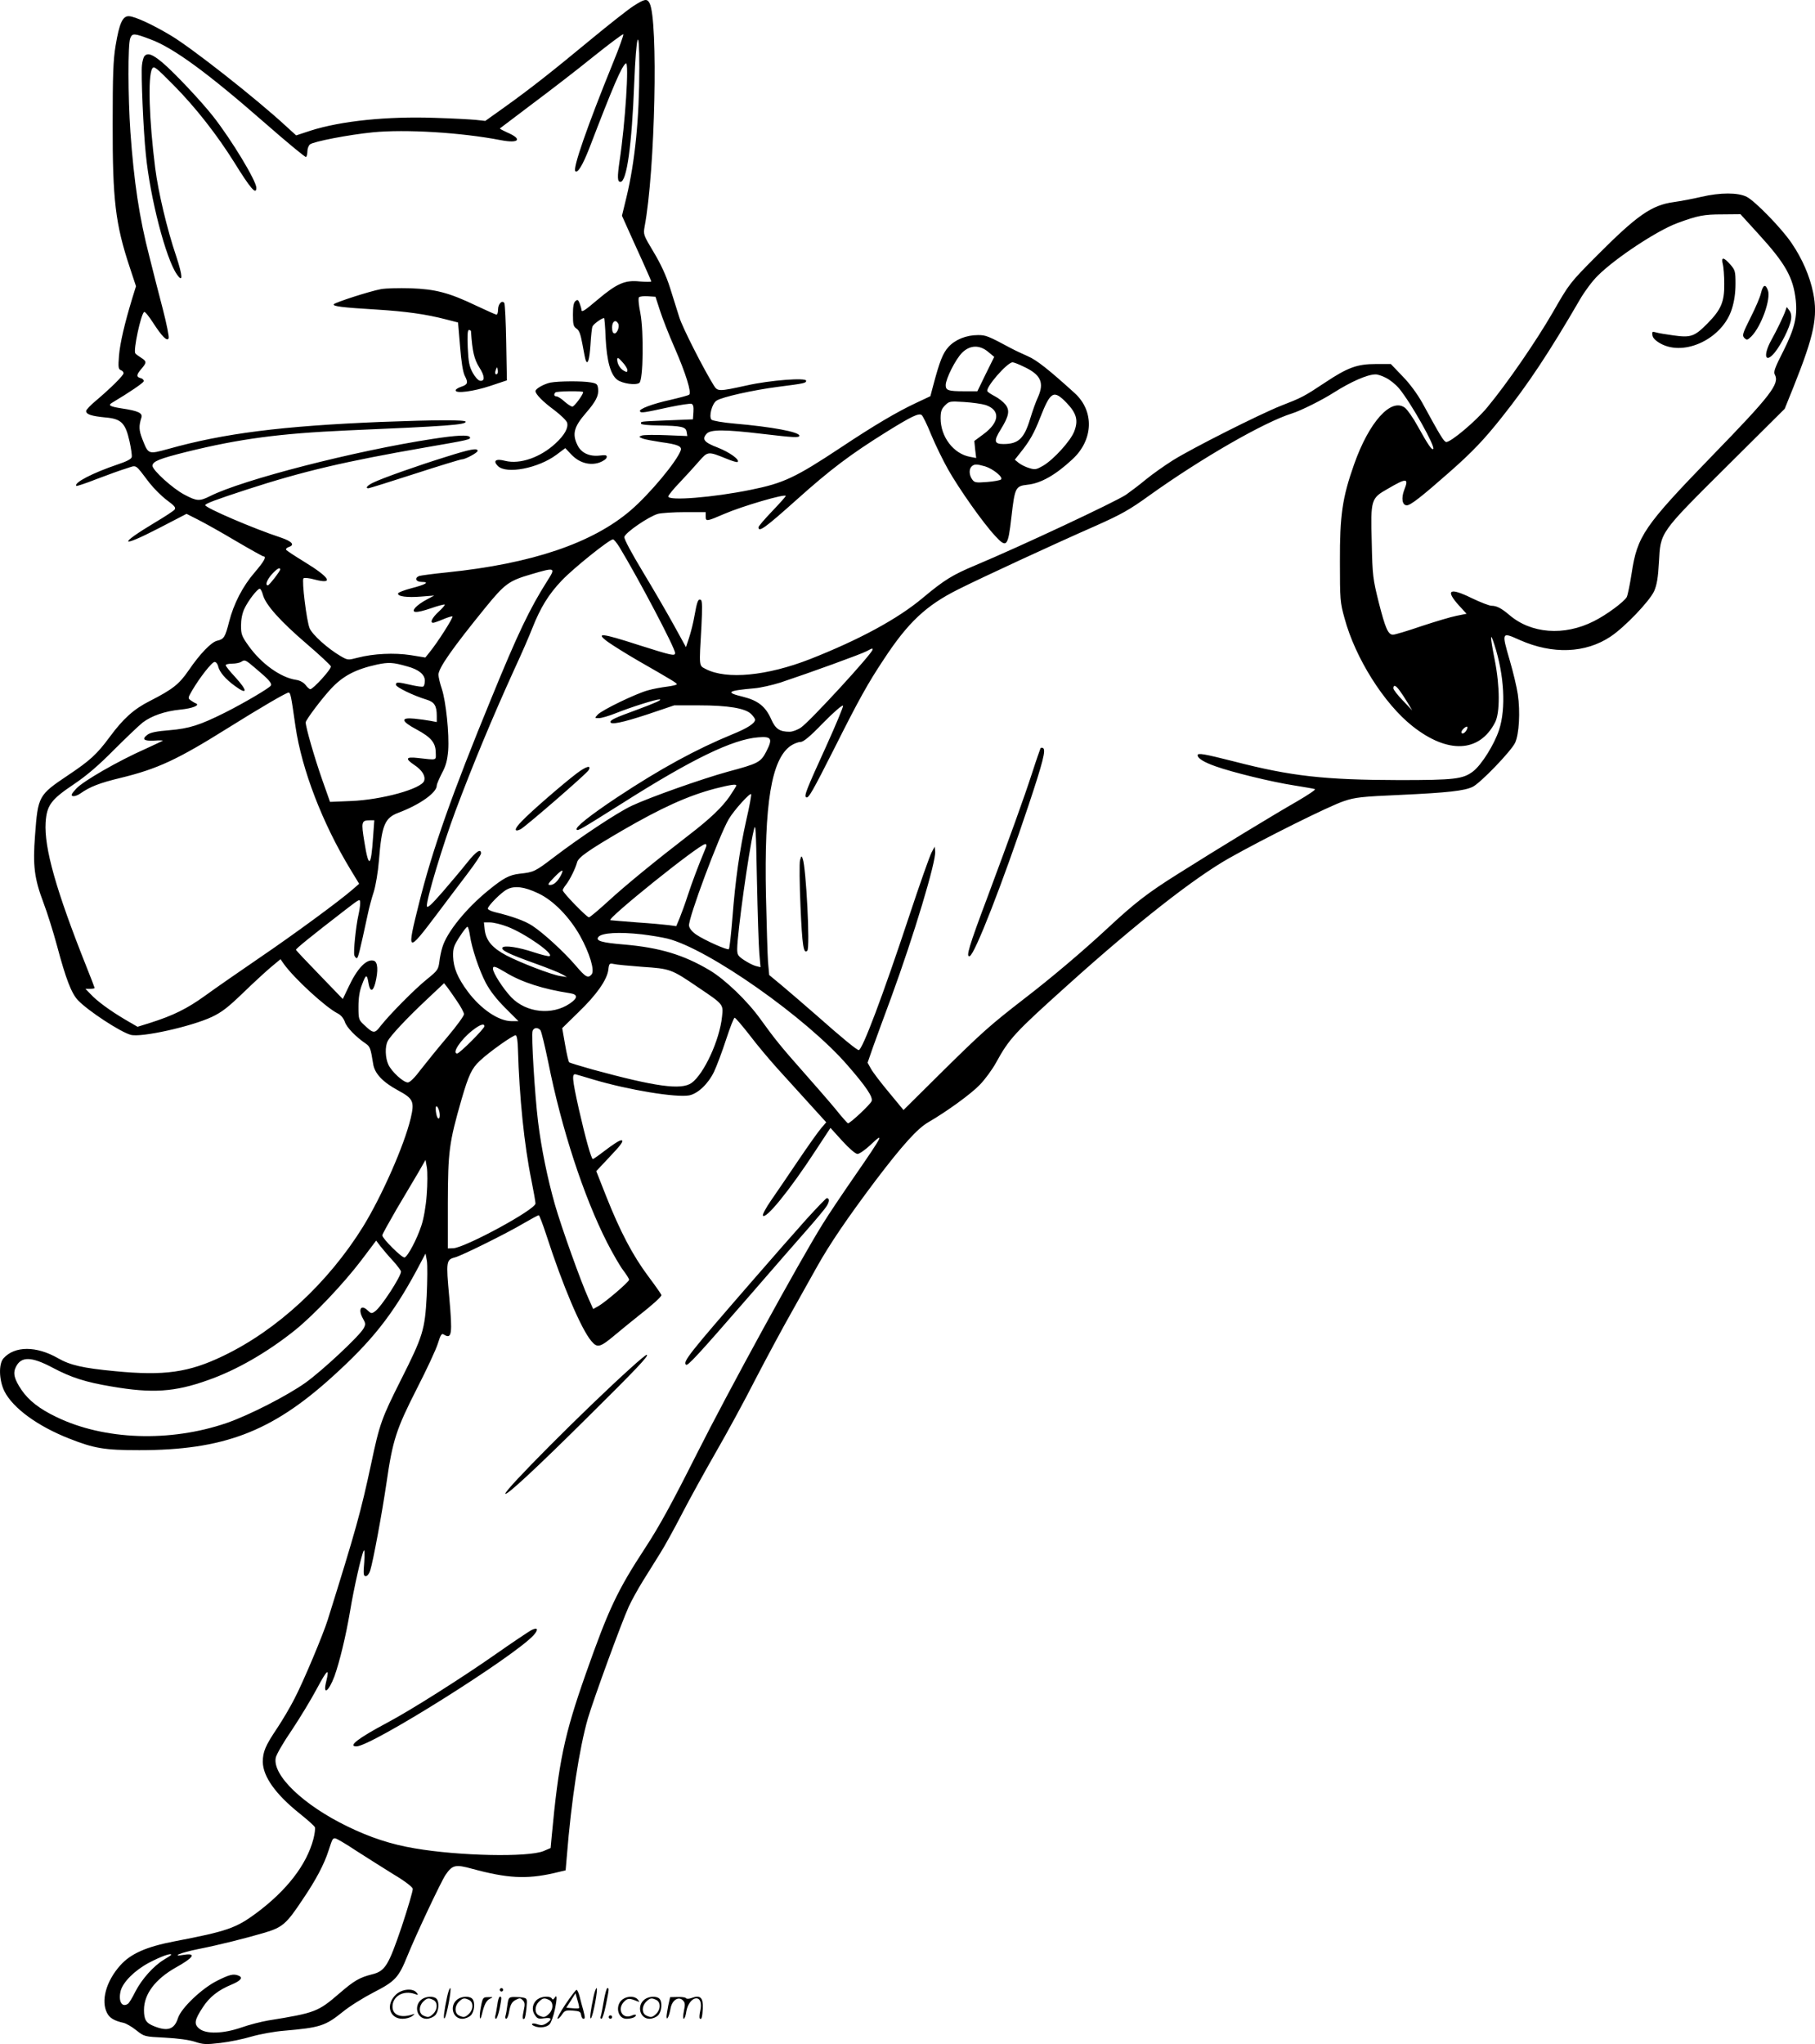 <?xml version="1.0" encoding="UTF-8"?>
<svg xmlns="http://www.w3.org/2000/svg" version="1.0" viewBox="0 0 1066.294 1200.69" preserveAspectRatio="xMidYMid meet">
  <g transform="translate(-0.407,1200.829) scale(0.1,-0.1)" fill="#000000" stroke="none">
    <path d="M3724 11972 c-32 -21 -144 -109 -248 -195 -233 -193 -358 -291 -506 -397 l-115 -82 -55 6 c-30 3 -138 9 -240 12 -280 10 -552 -18 -731 -75 l-85 -28 -55 50 c-178 165 -565 469 -685 539 -106 63 -206 109 -241 111 -38 3 -58 -40 -80 -174 -14 -84 -17 -173 -17 -459 -1 -445 16 -588 100 -841 l37 -112 -22 -71 c-45 -148 -72 -264 -78 -338 -5 -66 -4 -78 11 -84 9 -3 16 -11 16 -18 0 -13 -77 -89 -162 -161 -32 -26 -58 -54 -58 -61 0 -20 32 -30 115 -38 92 -8 116 -33 140 -140 9 -41 15 -82 13 -92 -2 -12 -29 -26 -83 -44 -145 -49 -260 -108 -242 -126 2 -2 55 15 118 40 63 24 140 52 173 62 67 21 49 32 138 -84 26 -33 72 -79 103 -102 46 -34 54 -44 44 -56 -6 -7 -57 -41 -113 -74 -220 -132 -209 -153 18 -36 l166 86 67 -34 c38 -19 138 -75 222 -125 85 -50 159 -91 163 -91 20 0 3 -30 -51 -93 -71 -82 -124 -185 -151 -291 -23 -90 -30 -102 -69 -111 -35 -7 -103 -78 -169 -175 -56 -81 -92 -110 -229 -180 -93 -47 -155 -103 -234 -210 -76 -103 -116 -139 -246 -226 -173 -116 -176 -122 -193 -352 -14 -178 -4 -255 49 -395 22 -58 58 -172 80 -254 52 -195 85 -281 124 -321 58 -61 247 -185 308 -202 60 -18 356 48 478 105 59 28 96 57 185 143 61 59 135 127 165 152 l53 44 21 -30 c60 -83 243 -252 314 -288 20 -10 35 -28 43 -50 10 -32 64 -88 123 -128 25 -17 29 -29 43 -117 8 -58 56 -109 149 -159 87 -47 95 -65 72 -162 -38 -160 -170 -458 -280 -637 -205 -330 -504 -607 -821 -759 -203 -98 -347 -118 -636 -90 -189 18 -263 35 -335 76 -127 73 -254 73 -320 0 -30 -33 -27 -129 5 -194 50 -99 195 -205 381 -278 147 -58 207 -68 411 -68 492 0 775 106 1131 428 234 211 356 364 498 627 l53 100 8 -43 c4 -24 3 -116 -1 -205 -11 -201 -21 -235 -153 -497 -111 -221 -124 -255 -173 -488 -62 -289 -90 -389 -255 -917 -27 -87 -144 -366 -197 -467 -25 -49 -70 -125 -100 -170 -70 -104 -85 -140 -85 -199 1 -87 77 -192 216 -303 46 -37 87 -73 90 -81 3 -8 -1 -39 -9 -70 -40 -151 -156 -301 -336 -435 -118 -87 -170 -106 -479 -165 -167 -32 -259 -73 -320 -142 -83 -93 -114 -208 -77 -279 15 -30 43 -46 97 -58 14 -3 48 -22 74 -43 48 -38 48 -38 170 -44 75 -4 141 -13 175 -24 48 -16 65 -17 150 -7 53 6 134 23 181 37 48 14 133 30 195 35 209 18 240 28 342 110 40 33 122 84 182 115 127 65 147 87 198 213 50 124 198 438 225 478 40 58 58 62 156 35 206 -56 318 -62 478 -26 l71 17 7 81 c26 328 74 639 124 812 34 115 197 562 240 656 16 35 53 102 82 149 29 47 75 120 101 162 27 42 85 148 130 235 45 87 134 248 197 358 63 109 170 305 236 435 67 129 163 307 213 395 49 88 115 205 146 261 76 136 181 290 345 508 158 208 246 306 311 343 107 62 252 167 302 220 31 32 73 90 94 128 79 144 109 176 425 460 401 361 739 626 946 743 204 115 593 309 675 335 65 22 104 26 329 36 282 13 376 24 425 47 45 21 226 209 250 259 24 51 31 183 16 285 -6 41 -27 130 -47 198 -49 169 -49 169 58 121 194 -86 387 -78 534 20 84 56 229 208 256 267 16 37 23 78 28 169 10 180 1 168 401 566 l338 336 52 129 c121 303 144 411 115 554 -20 97 -64 199 -127 291 -57 85 -214 246 -263 271 -51 26 -155 26 -267 0 -46 -11 -120 -25 -163 -31 -129 -18 -214 -77 -451 -315 -159 -160 -161 -163 -258 -332 -99 -171 -268 -417 -385 -558 -67 -82 -218 -208 -242 -204 -14 3 -33 34 -140 230 -28 50 -72 111 -115 155 l-70 73 -87 0 c-111 0 -166 -20 -301 -110 -122 -81 -136 -88 -257 -135 -124 -49 -523 -250 -636 -321 -49 -31 -120 -81 -159 -113 -38 -32 -91 -71 -116 -89 -63 -42 -619 -303 -884 -414 -136 -57 -183 -86 -310 -192 -148 -124 -372 -245 -661 -359 -253 -99 -491 -122 -613 -59 -42 22 -40 8 -26 253 5 102 5 148 -3 153 -16 10 -23 -8 -38 -93 -7 -42 -22 -100 -32 -130 l-18 -54 -71 129 c-39 71 -121 212 -182 313 -67 111 -111 193 -109 205 4 25 144 121 198 136 19 5 90 10 158 10 l122 0 0 -26 c0 -30 6 -29 110 16 104 45 360 120 360 105 0 -4 -36 -44 -80 -90 -44 -46 -80 -88 -80 -94 0 -32 41 -2 222 160 201 180 316 267 531 401 145 90 187 110 205 99 7 -4 33 -57 57 -117 25 -60 70 -152 100 -205 66 -116 205 -313 275 -388 68 -74 76 -66 96 110 20 174 24 182 94 190 79 8 165 57 264 149 124 114 130 283 14 389 -150 136 -224 195 -276 217 -31 14 -75 34 -97 46 -136 73 -149 78 -195 78 -69 0 -134 -26 -174 -70 -33 -37 -51 -81 -91 -232 l-15 -57 -85 -40 c-111 -52 -245 -131 -442 -262 -266 -176 -335 -209 -529 -248 -220 -45 -484 -66 -484 -39 0 6 30 44 68 83 37 39 88 95 113 124 52 59 52 59 163 14 32 -13 61 -22 64 -18 13 13 -48 57 -117 84 -81 31 -95 49 -65 82 23 25 106 25 324 -1 187 -22 220 -24 220 -11 0 22 -161 52 -380 71 -70 6 -130 17 -136 23 -17 19 3 95 30 112 31 21 214 62 361 81 156 20 165 22 165 36 0 19 -213 3 -350 -28 -164 -36 -170 -36 -193 1 -59 95 -183 338 -202 399 -12 39 -37 118 -55 175 -22 69 -53 137 -95 207 -61 102 -62 104 -54 151 62 328 81 1216 29 1313 -15 28 -29 25 -96 -18z m-2838 -194 c135 -49 337 -197 673 -491 129 -113 239 -204 243 -201 4 3 8 18 8 33 0 16 7 34 15 41 21 17 228 57 369 71 192 19 520 -1 752 -46 109 -21 130 6 36 46 -24 11 -43 21 -41 23 2 2 87 66 189 143 102 76 263 200 358 277 95 76 175 136 178 133 3 -3 -24 -79 -61 -169 -150 -369 -237 -619 -221 -635 14 -14 43 35 82 134 141 368 191 484 215 499 20 12 -4 -356 -37 -573 -14 -97 -13 -123 5 -123 37 0 67 213 81 579 12 295 30 350 30 91 0 -295 -25 -551 -76 -762 l-26 -107 35 -78 c19 -43 58 -128 86 -190 28 -62 51 -115 51 -118 0 -3 -31 -3 -68 0 -86 9 -133 -11 -247 -107 -79 -67 -95 -77 -95 -59 0 5 -5 22 -10 36 -9 23 -13 25 -25 15 -11 -9 -15 -32 -15 -80 0 -58 3 -70 21 -82 16 -10 24 -33 35 -93 8 -44 16 -86 19 -93 12 -31 22 4 28 90 3 51 8 100 12 109 5 13 54 49 68 49 2 0 7 -53 9 -117 7 -136 29 -216 69 -246 31 -22 107 -33 129 -18 23 16 27 300 6 411 -10 48 -13 87 -8 92 5 5 29 8 53 6 l44 -3 26 -80 c14 -44 53 -144 87 -221 64 -147 100 -261 85 -274 -4 -4 -53 -17 -108 -30 -110 -24 -190 -55 -181 -68 6 -11 22 -8 174 25 63 13 120 22 129 19 10 -4 13 -18 11 -48 l-3 -43 -150 -6 c-168 -7 -155 -6 -155 -19 0 -6 42 -10 103 -11 135 -2 161 -8 165 -38 l4 -24 -124 5 c-67 3 -132 2 -143 -2 -19 -7 -19 -8 5 -18 14 -5 62 -14 108 -21 97 -13 124 -24 115 -49 -24 -66 -182 -255 -292 -350 -225 -194 -583 -315 -1081 -366 -80 -8 -153 -18 -163 -21 -30 -12 -20 -35 15 -35 49 0 22 -16 -61 -37 -41 -11 -76 -24 -78 -30 -6 -18 52 -26 136 -19 l76 6 -45 -24 c-25 -13 -53 -33 -64 -45 -31 -34 1 -36 89 -6 42 15 79 24 82 22 2 -3 -14 -22 -36 -42 -38 -35 -53 -65 -32 -65 5 0 31 9 57 20 26 11 51 19 56 18 9 -3 -88 -155 -135 -212 l-24 -30 -86 14 c-97 15 -219 9 -311 -15 -58 -15 -59 -15 -102 10 -75 44 -165 125 -181 163 -18 43 -47 282 -36 293 5 5 34 2 66 -7 115 -30 90 12 -64 106 -54 33 -101 64 -104 69 -3 5 4 12 15 16 38 12 21 33 -47 56 -156 51 -443 174 -443 190 0 9 61 32 245 92 329 107 576 165 1048 247 255 44 270 47 261 61 -8 14 -78 11 -219 -11 -457 -70 -1117 -240 -1307 -336 -62 -31 -78 -30 -151 9 -69 36 -187 144 -187 169 0 26 40 42 200 82 312 77 546 108 945 126 586 25 695 33 695 51 0 12 -178 11 -496 -1 -584 -24 -925 -67 -1252 -159 -118 -32 -116 -33 -152 59 -20 51 -21 76 -5 126 8 26 -20 39 -114 53 -70 11 -83 18 -61 32 109 65 184 117 188 127 2 7 -5 16 -17 19 -27 7 -27 19 4 55 32 37 31 44 -2 65 -16 10 -31 21 -34 26 -13 17 33 231 52 243 5 3 28 -26 52 -63 53 -82 84 -113 92 -91 3 8 -12 84 -34 169 -22 84 -58 224 -79 309 -60 231 -91 441 -112 735 -14 203 -15 513 -1 548 12 31 22 31 117 -5z m9446 -1141 c161 -176 207 -257 222 -392 10 -98 -7 -167 -73 -299 -49 -96 -59 -122 -50 -138 29 -54 -22 -121 -372 -481 -396 -409 -436 -467 -469 -685 -10 -65 -23 -129 -29 -141 -16 -28 -119 -105 -194 -142 -174 -88 -369 -73 -497 38 -45 38 -73 53 -103 53 -13 0 -65 20 -117 45 -130 64 -157 48 -75 -43 l45 -49 -59 -12 c-32 -6 -125 -34 -207 -61 -81 -28 -156 -50 -166 -50 -29 0 -45 37 -84 190 -34 137 -37 156 -41 350 -7 255 -5 261 94 317 111 65 125 64 97 -6 -19 -49 -12 -91 15 -91 22 0 87 51 246 191 137 120 209 196 312 326 156 196 279 382 459 692 27 47 74 110 105 140 103 103 350 266 468 309 119 44 155 51 263 51 l107 1 103 -113z m-6697 -528 c11 -16 -4 -59 -20 -59 -10 0 -15 11 -15 35 0 35 20 49 35 24z m2175 -168 l35 -29 -50 -101 -49 -101 -77 0 c-94 0 -109 5 -109 36 0 37 58 152 96 190 46 46 103 48 154 5z m-2120 -107 c0 -12 -4 -13 -20 -4 -23 12 -40 41 -40 67 1 14 7 11 30 -15 17 -18 30 -39 30 -48z m2327 21 c102 -47 124 -94 84 -182 -11 -23 -31 -79 -45 -125 -35 -116 -69 -148 -157 -148 -55 0 -58 18 -15 87 48 78 54 111 26 146 -12 15 -39 36 -60 47 -21 11 -42 24 -45 30 -13 21 116 170 148 170 7 0 36 -11 64 -25z m2129 -66 c23 -11 58 -39 78 -63 71 -86 214 -342 200 -355 -8 -8 -30 24 -90 132 -27 50 -62 99 -76 110 -81 61 -211 -83 -299 -333 -69 -195 -84 -300 -83 -570 0 -223 1 -240 27 -333 63 -234 232 -502 399 -634 207 -164 393 -156 485 21 30 57 29 211 -1 365 -28 140 -29 176 -3 94 59 -182 69 -376 28 -502 -28 -86 -104 -207 -153 -244 -59 -45 -108 -51 -433 -51 -441 1 -636 23 -969 109 -178 45 -216 52 -216 37 0 -18 37 -41 105 -65 101 -36 331 -92 460 -112 61 -10 116 -19 124 -22 8 -2 -40 -34 -105 -72 -138 -79 -462 -276 -698 -425 -180 -113 -255 -171 -416 -321 -141 -131 -328 -290 -491 -415 -196 -152 -242 -192 -486 -433 l-221 -219 -85 103 c-47 56 -95 119 -106 139 l-20 36 33 95 c19 52 66 182 106 289 131 358 265 801 258 858 l-3 27 -18 -34 c-10 -18 -70 -187 -132 -375 -155 -468 -275 -786 -296 -786 -11 0 -99 72 -249 205 -69 60 -159 138 -201 173 l-76 63 -7 77 c-3 42 -8 217 -12 387 -11 544 32 805 146 883 18 12 44 22 57 22 17 0 55 31 134 113 61 62 113 107 116 100 2 -6 -43 -114 -100 -240 -116 -254 -130 -290 -117 -298 14 -8 36 31 167 290 143 285 196 380 289 520 143 218 249 317 437 411 131 66 565 267 809 374 150 67 197 93 316 179 305 218 673 430 837 481 51 16 176 78 246 123 100 63 194 105 243 106 11 1 39 -8 62 -20z m-1875 -148 c58 -61 69 -102 44 -167 -21 -55 -121 -165 -182 -201 -40 -23 -48 -25 -83 -14 -21 6 -48 20 -61 30 l-23 19 29 37 c58 71 85 120 120 210 61 155 79 166 156 86z m-476 -12 c87 -30 82 -101 -13 -171 l-54 -40 5 -50 6 -50 -37 7 c-96 18 -172 117 -172 226 0 40 5 55 26 76 25 25 29 25 112 20 48 -3 105 -11 127 -18z m-4 -360 c48 -15 108 -64 94 -77 -5 -5 -43 -12 -82 -15 -67 -5 -74 -4 -88 16 -18 26 -19 59 -3 75 15 15 30 15 79 1z m-2147 -476 c112 -185 326 -591 326 -620 0 -20 -17 -16 -216 47 -216 70 -255 74 -179 18 28 -20 106 -69 175 -109 213 -122 230 -133 230 -140 0 -4 -26 -10 -57 -14 -32 -4 -83 -13 -113 -22 -70 -19 -271 -116 -295 -143 -18 -20 -18 -20 8 -20 15 0 59 13 99 29 93 37 234 81 256 81 21 -1 -24 -21 -143 -65 -113 -41 -145 -56 -145 -67 0 -19 69 -5 218 44 l157 53 145 0 c171 0 273 -17 307 -51 13 -13 23 -28 23 -33 0 -21 -44 -50 -133 -86 -214 -88 -423 -202 -677 -370 -161 -107 -250 -178 -238 -190 8 -8 17 -3 268 155 410 260 648 375 797 387 80 7 88 -7 49 -83 -33 -64 -48 -71 -227 -119 -152 -42 -458 -150 -566 -201 -84 -40 -300 -183 -456 -302 -109 -83 -116 -87 -200 -96 -61 -7 -96 -26 -183 -97 -132 -107 -245 -247 -271 -335 -7 -21 -15 -60 -18 -87 -6 -44 -11 -51 -73 -101 -72 -58 -217 -205 -271 -273 -36 -48 -43 -47 -99 6 -30 28 -32 33 -32 105 0 52 6 93 21 131 23 62 29 63 38 8 9 -52 26 -52 40 1 18 73 15 124 -9 131 -42 13 -98 -45 -150 -158 l-32 -67 -136 141 c-76 78 -138 144 -139 148 -2 6 87 78 289 234 87 67 88 68 88 40 0 -15 -5 -47 -10 -69 -15 -65 -31 -221 -24 -238 3 -9 10 -16 14 -16 8 0 17 37 64 255 8 39 24 99 36 135 11 35 25 117 30 181 17 213 34 253 117 284 124 47 223 117 223 159 0 8 14 40 30 72 24 44 32 76 37 133 7 98 -13 288 -37 362 -11 32 -20 70 -20 84 0 39 82 156 278 397 112 137 136 155 267 193 142 42 145 40 95 -38 -104 -164 -174 -310 -330 -692 -229 -557 -346 -888 -424 -1202 -74 -295 -71 -298 106 -63 51 69 131 173 176 233 45 59 82 114 82 122 0 31 -28 13 -80 -52 -30 -38 -95 -115 -144 -172 -69 -79 -92 -100 -94 -85 -5 33 95 364 168 559 106 282 216 546 345 830 41 88 88 196 105 240 49 124 96 201 174 283 67 71 279 241 301 242 6 0 23 -21 39 -47z m-1994 -130 c0 -10 -64 -92 -72 -93 -18 0 -6 32 23 65 29 32 49 44 49 28z m-101 -150 c16 -58 102 -154 256 -286 77 -66 141 -126 143 -133 4 -15 -104 -134 -121 -134 -5 0 -18 11 -28 25 -12 15 -34 27 -57 30 -90 14 -203 95 -277 199 -41 57 -45 69 -45 120 0 35 7 72 20 99 22 47 76 117 90 117 5 0 14 -17 19 -37z m3581 -321 c0 -21 -366 -420 -420 -457 -20 -14 -50 -25 -67 -25 -58 0 -83 16 -108 73 -33 75 -77 110 -164 132 -108 26 -95 36 63 50 38 3 107 19 155 34 180 60 477 168 506 184 36 19 35 19 35 9z m-3623 -111 c74 -62 97 -87 88 -100 -9 -15 -157 -102 -268 -158 -150 -75 -211 -94 -327 -104 -75 -6 -111 -13 -129 -26 -36 -27 -23 -38 39 -35 30 2 53 2 50 -1 -3 -2 -48 -23 -100 -47 -163 -72 -367 -190 -408 -234 -30 -33 -33 -41 -19 -44 9 -2 29 5 44 16 56 39 111 61 236 91 217 53 333 107 627 291 195 122 346 210 359 210 12 0 15 -17 41 -199 37 -253 158 -568 323 -840 l51 -84 -39 -34 c-77 -67 -342 -262 -548 -402 -114 -78 -257 -177 -316 -220 -108 -78 -189 -118 -328 -162 l-71 -22 -74 43 c-89 53 -163 107 -202 149 l-30 31 27 0 c15 0 27 2 27 5 0 2 -22 60 -49 127 -178 447 -248 696 -239 845 7 101 31 134 165 224 76 51 146 111 238 204 72 72 147 143 167 159 53 40 131 67 221 76 72 7 119 26 91 37 -6 2 -19 10 -29 17 -18 13 -17 15 7 57 45 77 117 169 133 169 8 0 18 -12 21 -27 8 -33 43 -74 98 -114 76 -56 76 -29 1 53 -30 32 -55 63 -55 69 0 5 17 9 38 9 20 0 44 5 52 10 23 15 25 14 87 -39z m889 13 c68 -18 104 -48 104 -84 0 -16 -4 -31 -9 -34 -5 -4 -38 1 -73 9 -78 18 -88 18 -88 1 0 -14 103 -64 179 -87 47 -14 61 -36 61 -96 l0 -36 -37 7 c-21 4 -64 10 -95 13 -83 8 -78 -15 14 -64 85 -46 111 -77 112 -135 1 -48 11 -45 -106 -32 -70 8 -75 -4 -20 -41 45 -30 67 -64 58 -93 -15 -47 -248 -112 -432 -119 l-121 -5 -47 133 c-44 126 -96 305 -96 334 0 14 94 139 149 198 71 76 144 114 271 142 68 14 92 13 176 -11z m5830 -141 c12 -16 33 -48 48 -73 l27 -45 -55 58 c-31 32 -56 64 -56 72 0 23 14 18 36 -12z m394 -233 c-11 -20 -30 -28 -30 -12 0 11 22 32 32 32 5 0 4 -9 -2 -20z m-4290 -326 c0 -3 -18 -31 -39 -63 -45 -65 -115 -132 -240 -228 -201 -155 -373 -296 -471 -386 -58 -53 -110 -97 -116 -97 -13 0 -154 145 -154 159 0 4 8 19 19 32 24 31 56 97 65 131 7 30 66 71 266 188 233 135 386 204 545 246 91 23 125 28 125 18z m59 -200 c-40 -179 -65 -355 -82 -577 -8 -98 -17 -181 -21 -184 -8 -8 -142 52 -191 85 -26 18 -41 37 -43 53 -5 43 176 527 233 625 30 52 128 160 132 147 2 -5 -10 -72 -28 -149z m-2193 -101 c-12 -180 -26 -188 -51 -32 -20 121 -18 129 34 129 l24 0 -7 -97z m2269 -685 l7 -81 -28 7 c-16 4 -46 20 -69 35 -36 24 -40 31 -40 66 1 94 67 570 97 695 11 50 13 22 19 -293 4 -191 10 -384 14 -429z m-321 605 c-37 -89 -73 -184 -99 -263 -15 -47 -37 -107 -48 -134 l-20 -48 -44 6 c-25 3 -108 11 -186 16 -78 6 -149 12 -157 13 -28 4 523 447 557 447 10 0 10 -8 -3 -37z m-844 -145 c-20 -38 -42 -58 -64 -58 -17 0 -13 7 24 45 46 47 59 52 40 13z m-134 -107 c88 -41 183 -138 246 -250 56 -101 87 -203 68 -226 -21 -25 -35 -18 -95 53 -66 77 -186 188 -253 232 -42 28 -118 56 -219 80 -24 6 -43 15 -43 21 0 16 79 96 113 113 44 23 101 16 183 -23z m-181 -196 c101 -38 279 -162 247 -173 -7 -2 -47 8 -90 22 -92 31 -176 43 -186 28 -9 -15 35 -37 191 -93 73 -26 145 -55 160 -64 l28 -16 -40 6 c-54 9 -231 77 -316 121 -83 44 -119 87 -127 149 l-5 45 36 0 c20 0 66 -11 102 -25z m-220 -52 c11 -75 53 -201 93 -278 25 -47 62 -95 114 -147 l78 -78 -40 0 c-77 0 -181 71 -258 174 -60 81 -84 140 -86 206 -1 49 4 63 39 117 22 34 42 60 46 57 4 -2 10 -25 14 -51z m1010 7 c50 -6 117 -17 150 -25 241 -60 818 -466 1059 -745 108 -124 149 -185 141 -209 -5 -18 -126 -131 -139 -131 -3 0 -38 39 -77 88 -40 48 -123 143 -184 212 -133 150 -172 199 -252 310 -77 108 -209 235 -300 289 -153 91 -293 133 -501 151 -134 11 -171 22 -152 45 20 24 121 30 255 15z m3 -191 c164 -11 170 -13 327 -120 150 -101 149 -100 141 -172 -14 -138 -106 -337 -179 -390 -61 -43 -211 -22 -582 79 -71 20 -133 39 -137 42 -4 4 -15 51 -24 104 l-17 97 95 93 c107 103 168 190 176 250 4 37 7 39 31 34 14 -4 91 -11 169 -17z m-803 -33 c95 -58 222 -98 378 -122 47 -7 47 -28 -2 -61 -104 -70 -255 -54 -343 37 -46 48 -108 143 -108 168 0 19 13 15 75 -22z m-285 -170 c22 -32 40 -66 40 -75 0 -10 -43 -69 -96 -132 -53 -62 -123 -149 -156 -191 -38 -51 -66 -78 -78 -78 -26 0 -94 62 -114 104 -19 40 -21 108 -4 139 17 33 115 137 229 244 l102 96 19 -24 c10 -13 36 -50 58 -83z m1718 -198 c43 -57 118 -146 165 -198 47 -52 131 -144 186 -205 l99 -109 -29 -34 c-16 -18 -77 -104 -135 -190 -58 -86 -130 -192 -160 -235 -30 -43 -51 -83 -48 -89 16 -25 157 148 309 381 l88 134 69 -76 c42 -46 78 -77 90 -77 10 0 44 23 74 51 88 84 76 60 -90 -180 -67 -97 -153 -224 -189 -283 -135 -216 -555 -983 -741 -1353 -144 -286 -218 -422 -302 -550 -164 -251 -214 -357 -349 -740 -127 -361 -159 -517 -200 -956 l-6 -66 -42 -18 c-91 -37 -494 -29 -756 16 -138 23 -263 64 -396 129 -258 125 -441 300 -421 403 3 18 45 91 94 162 48 72 114 181 147 243 61 114 76 127 56 45 -22 -86 13 -64 48 29 30 84 67 236 91 378 23 140 68 337 81 360 5 9 6 -19 3 -67 -6 -71 -5 -83 9 -83 9 0 20 14 26 33 17 54 69 333 96 517 36 249 57 313 178 551 58 113 114 233 124 267 15 49 22 59 33 52 49 -31 53 -1 33 223 -19 205 -17 216 33 229 40 10 312 145 407 202 43 25 82 46 86 46 4 0 24 -53 45 -117 96 -297 204 -551 264 -622 35 -42 51 -38 136 33 33 28 95 78 136 111 87 68 140 116 140 126 0 3 -35 54 -78 111 -91 122 -165 263 -247 470 l-58 147 76 81 c70 73 90 101 70 100 -12 -1 -45 -22 -104 -67 -31 -24 -59 -43 -62 -43 -9 0 -42 117 -82 292 -40 180 -43 213 -17 205 9 -2 55 -16 102 -30 209 -62 486 -107 563 -93 51 10 112 68 146 139 16 34 48 119 71 190 23 70 45 127 50 127 5 0 44 -46 88 -102z m-1558 52 c0 -14 -146 -160 -160 -160 -33 0 20 81 89 135 44 35 71 44 71 25z m329 -23 c6 -8 26 -92 46 -188 77 -388 208 -789 346 -1060 33 -64 75 -137 94 -162 19 -25 35 -50 35 -56 0 -12 -135 -128 -179 -154 l-32 -18 -28 63 c-44 97 -158 415 -197 551 -43 152 -79 325 -99 487 -19 158 -41 511 -32 533 8 20 30 22 46 4z m-132 -113 c8 -280 37 -563 79 -768 13 -65 24 -127 24 -137 0 -36 -412 -259 -483 -263 l-32 -1 0 270 c1 299 7 350 81 607 41 141 60 181 106 224 54 52 200 155 212 151 7 -2 12 -35 13 -83z m-462 -365 c6 -27 1 -49 -9 -38 -10 11 -17 69 -8 69 6 0 13 -14 17 -31z m-74 -489 c-5 -69 -18 -141 -31 -180 -26 -80 -80 -182 -99 -188 -14 -5 -131 111 -131 130 0 6 38 74 83 152 46 77 104 175 128 216 l43 75 8 -45 c4 -25 4 -97 -1 -160z m-198 -388 c26 -29 47 -57 47 -63 0 -29 -117 -209 -152 -233 -20 -15 -24 -14 -44 5 -40 38 -58 5 -27 -49 15 -27 16 -33 3 -57 -24 -44 -240 -246 -340 -318 -108 -77 -333 -192 -463 -237 -334 -115 -722 -101 -1002 35 -100 48 -161 96 -204 158 -43 64 -52 98 -34 135 31 64 91 63 217 -4 110 -58 191 -84 345 -110 239 -41 370 -33 566 37 169 59 352 165 515 296 111 90 283 272 385 406 l89 118 25 -33 c14 -18 47 -57 74 -86z m-218 -3464 c61 -39 160 -102 220 -139 66 -39 111 -74 114 -85 2 -10 -28 -111 -65 -223 -78 -229 -97 -261 -174 -280 -74 -19 -104 -36 -191 -111 -127 -109 -140 -115 -419 -160 -41 -7 -112 -25 -157 -41 -107 -37 -206 -40 -247 -8 -34 27 -30 51 20 127 39 60 91 101 169 133 55 23 69 42 39 53 -29 11 -51 6 -123 -30 -91 -45 -212 -161 -231 -219 -21 -67 -60 -81 -140 -49 -48 19 -60 38 -60 96 0 93 66 180 185 248 105 58 125 87 52 76 -85 -14 -21 13 80 33 122 24 277 63 393 97 103 31 127 51 221 193 79 116 128 209 154 291 22 67 23 70 38 70 7 0 62 -32 122 -72z m-1085 -612 c0 -2 -19 -15 -43 -29 -60 -36 -130 -114 -168 -188 -17 -35 -37 -67 -43 -71 -36 -24 -58 15 -43 76 14 52 82 120 166 165 71 37 131 59 131 47z M852 11678 c-5 -7 -12 -31 -14 -53 -6 -50 8 -384 23 -525 25 -254 117 -610 182 -703 37 -54 35 -11 -4 107 -54 159 -105 376 -123 516 -36 284 -44 539 -18 585 10 18 21 9 129 -100 126 -128 251 -287 353 -450 96 -155 130 -194 130 -150 0 41 -145 281 -254 420 -70 89 -231 260 -298 316 -60 50 -87 59 -106 37z M2243 10310 c-66 -12 -270 -78 -278 -89 -7 -12 50 -19 250 -31 176 -11 290 -27 410 -58 l70 -18 12 -141 c7 -91 17 -152 28 -173 21 -40 17 -51 -23 -64 -17 -6 -32 -15 -31 -21 0 -20 105 -6 202 26 l99 33 -4 220 c-2 122 -7 227 -11 234 -13 20 -37 -5 -37 -39 0 -16 -4 -29 -9 -29 -5 0 -60 25 -122 54 -157 75 -237 96 -384 101 -66 2 -144 0 -172 -5z m528 -247 c8 -121 19 -165 49 -213 33 -51 34 -84 3 -78 -10 2 -29 23 -42 47 -20 37 -25 63 -29 148 -3 73 -1 103 7 103 6 0 11 -3 12 -7z m155 -250 c-11 -11 -17 4 -9 23 7 18 8 18 11 1 2 -10 1 -21 -2 -24z M3238 9761 c-38 -8 -88 -36 -88 -50 0 -18 44 -63 111 -112 38 -29 72 -62 75 -74 8 -31 -16 -73 -69 -122 -89 -82 -208 -123 -294 -102 -56 15 -75 1 -44 -30 50 -50 238 -13 344 66 l52 39 35 -37 c46 -49 108 -67 165 -48 22 8 41 21 43 30 3 14 -4 16 -44 11 -59 -6 -107 17 -128 63 -31 64 -20 106 49 186 60 69 77 103 73 142 -3 28 -7 33 -43 39 -50 9 -188 8 -237 -1z m192 -56 c0 -15 -52 -85 -63 -85 -8 0 -29 14 -47 30 -18 17 -40 30 -47 30 -14 0 -17 12 -6 23 7 8 163 10 163 2z M2625 9325 c-168 -52 -376 -126 -427 -151 -35 -16 -50 -34 -30 -34 5 0 127 38 272 85 145 47 270 85 277 85 21 0 93 39 93 50 0 18 -43 10 -185 -35z M10125 10458 c5 -18 9 -71 9 -118 1 -105 -19 -151 -99 -232 -76 -77 -98 -84 -199 -70 -44 6 -92 14 -104 18 -21 6 -23 4 -20 -17 2 -16 18 -32 48 -49 142 -78 366 31 419 205 14 44 21 94 21 146 0 73 -2 81 -31 114 -39 44 -54 45 -44 3z M10350 10288 c-5 -24 -33 -89 -62 -146 -47 -94 -50 -104 -36 -119 15 -14 18 -13 41 9 58 58 117 222 97 272 -14 38 -28 32 -40 -16z M10494 10185 c-11 -33 -51 -116 -84 -175 -49 -90 -36 -140 20 -73 39 48 89 148 96 193 4 23 0 42 -10 55 l-15 20 -7 -20z M6117 7613 c-2 -5 -24 -66 -47 -138 -54 -166 -131 -377 -263 -732 -111 -295 -130 -359 -106 -351 30 10 196 437 345 884 87 261 103 327 86 338 -6 3 -13 3 -15 -1z M4704 6955 c-4 -16 -3 -139 3 -273 10 -229 18 -281 40 -258 17 17 -7 487 -27 540 -7 19 -8 19 -16 -9z M3393 7466 c-78 -59 -268 -223 -322 -280 -46 -46 -49 -68 -9 -49 28 14 388 326 400 347 18 32 -13 24 -69 -18z M4743 4848 c-61 -68 -206 -233 -323 -368 -369 -425 -404 -469 -386 -488 10 -9 64 49 370 401 139 161 295 339 346 397 51 58 101 118 111 134 17 28 17 46 0 46 -4 0 -57 -55 -118 -122z M3710 3973 c-271 -244 -750 -726 -737 -739 9 -10 182 150 485 451 281 278 364 365 345 365 -5 0 -47 -35 -93 -77z M3124 2432 c-17 -10 -109 -71 -203 -137 -201 -141 -504 -333 -644 -407 -169 -90 -231 -138 -179 -138 87 0 923 525 1041 653 31 35 24 49 -15 29z M2631 280 c-18 -85 -24 -135 -15 -127 12 11 43 177 33 177 -4 0 -12 -22 -18 -50z M2940 320 c0 -5 5 -10 10 -10 6 0 10 5 10 10 0 6 -4 10 -10 10 -5 0 -10 -4 -10 -10z M3491 280 c-18 -85 -24 -135 -15 -127 12 11 43 177 33 177 -4 0 -12 -22 -18 -50z M3551 253 c-7 -42 -15 -82 -18 -90 -3 -7 -1 -13 5 -13 5 0 17 37 26 83 19 95 19 97 8 97 -4 0 -14 -34 -21 -77z M2331 293 c-63 -59 -40 -143 38 -143 20 0 46 7 57 16 18 14 18 15 -6 7 -64 -19 -110 0 -110 48 0 61 63 98 130 75 22 -8 23 -7 11 8 -22 27 -85 21 -120 -11z M3326 235 c-31 -47 -52 -85 -46 -85 5 0 17 11 26 25 15 23 23 26 63 23 39 -3 46 -6 49 -25 2 -13 8 -23 13 -23 11 0 11 6 0 50 -6 19 -15 54 -21 78 -6 23 -14 42 -19 42 -4 0 -33 -38 -65 -85z m80 -22 c-2 -3 -20 -3 -40 -1 l-35 3 27 42 27 43 12 -42 c7 -23 11 -43 9 -45z M2483 265 c-50 -35 -31 -115 27 -115 17 0 39 9 50 20 22 22 27 79 8 98 -16 16 -59 15 -85 -3z m68 -5 c25 -14 25 -54 -1 -80 -23 -23 -33 -24 -61 -10 -25 14 -25 54 1 80 23 23 33 24 61 10z M2693 265 c-50 -35 -31 -115 27 -115 17 0 39 9 50 20 22 22 27 79 8 98 -16 16 -59 15 -85 -3z m68 -5 c25 -14 25 -54 -1 -80 -23 -23 -33 -24 -61 -10 -25 14 -25 54 1 80 23 23 33 24 61 10z M2830 223 c-12 -56 -8 -100 5 -48 13 57 26 83 48 93 20 9 19 10 -10 9 -31 0 -33 -2 -43 -54z M2926 233 c-4 -27 -9 -56 -12 -65 -3 -10 -1 -18 4 -18 5 0 14 26 21 57 13 68 13 73 2 73 -5 0 -12 -21 -15 -47z M2985 231 c-3 -25 -8 -54 -11 -63 -3 -10 -1 -18 4 -18 6 0 14 21 18 47 7 36 15 51 36 63 25 13 29 13 43 -1 13 -13 14 -24 6 -60 -9 -41 -8 -59 5 -47 3 3 8 31 11 61 5 53 4 56 -18 61 -13 3 -38 4 -56 4 -29 -1 -32 -4 -38 -47z M3163 265 c-30 -21 -38 -62 -17 -92 14 -22 21 -25 55 -20 45 6 50 -5 14 -29 -20 -13 -31 -14 -55 -6 -30 11 -44 -1 -14 -12 30 -12 71 -6 87 12 9 10 23 49 31 87 14 68 13 93 -3 66 -6 -9 -11 -10 -15 -2 -10 16 -58 14 -83 -4z m68 -5 c25 -14 25 -54 -1 -80 -23 -23 -33 -24 -61 -10 -25 14 -25 54 1 80 23 23 33 24 61 10z M3663 265 c-47 -33 -32 -115 21 -115 31 0 56 10 56 21 0 5 -11 4 -24 -2 -55 -25 -89 38 -45 82 20 20 31 21 74 3 18 -7 18 -6 6 9 -17 21 -59 22 -88 2z M3793 265 c-50 -35 -31 -115 27 -115 17 0 39 9 50 20 22 22 27 79 8 98 -16 16 -59 15 -85 -3z m68 -5 c25 -14 25 -54 -1 -80 -23 -23 -33 -24 -61 -10 -25 14 -25 54 1 80 23 23 33 24 61 10z M3930 228 c-5 -27 -10 -57 -10 -66 1 -27 16 5 24 51 9 47 47 71 72 45 13 -13 14 -24 6 -62 -5 -25 -6 -46 -1 -46 5 0 12 19 15 42 7 43 33 78 59 78 23 0 33 -29 23 -73 -5 -22 -6 -42 -3 -45 10 -11 15 6 18 58 3 64 -15 81 -63 63 -18 -7 -32 -7 -36 -2 -3 5 -25 8 -49 7 l-44 -1 -11 -49z M3580 160 c0 -5 5 -10 10 -10 6 0 10 5 10 10 0 6 -4 10 -10 10 -5 0 -10 -4 -10 -10z"></path>
  </g>
</svg>
